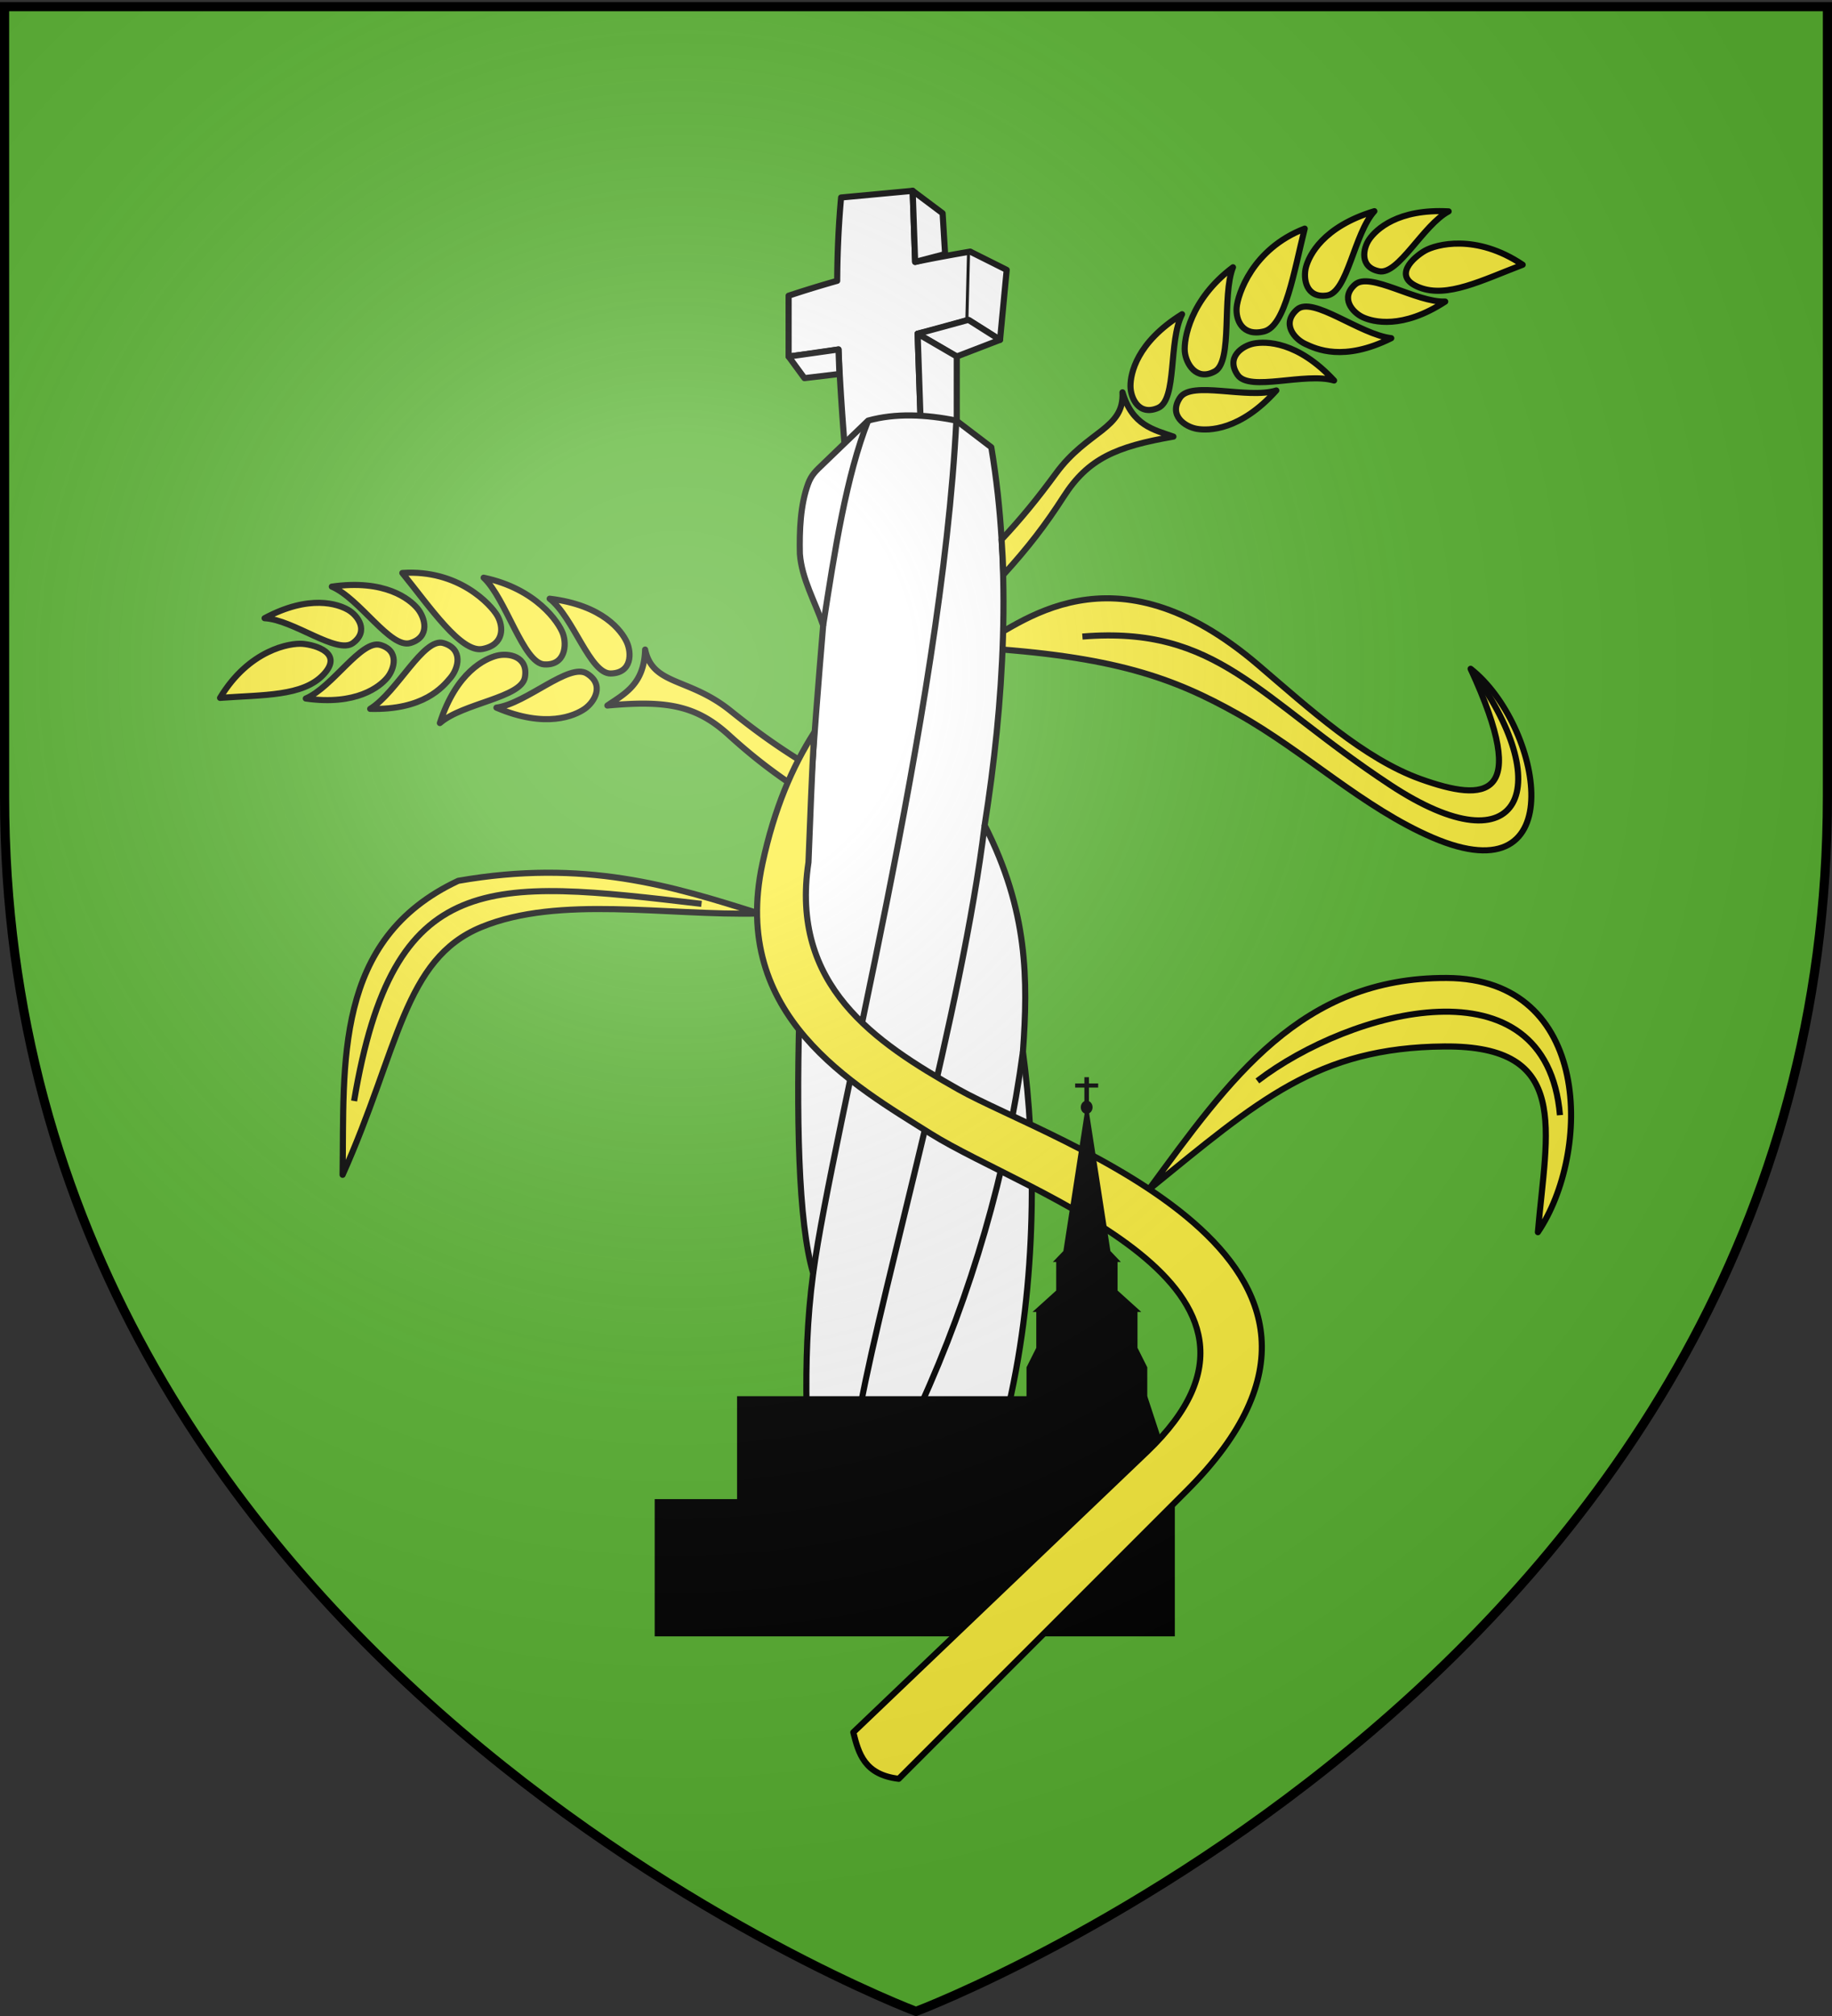 <svg xmlns="http://www.w3.org/2000/svg" xmlns:xlink="http://www.w3.org/1999/xlink" width="600" height="660" version="1.0"><rect width="100%" height="100%" fill="#333333" stroke="none"/><defs><radialGradient xlink:href="#a" id="b" cx="221.445" cy="226.331" r="300" fx="221.445" fy="226.331" gradientTransform="matrix(1.353 0 0 1.349 -77.63 -85.747)" gradientUnits="userSpaceOnUse"/><linearGradient id="a"><stop offset="0" style="stop-color:white;stop-opacity:.314"/><stop offset=".19" style="stop-color:white;stop-opacity:.251"/><stop offset=".6" style="stop-color:#6b6b6b;stop-opacity:.125"/><stop offset="1" style="stop-color:black;stop-opacity:.125"/></linearGradient></defs><g style="display:inline"><path d="M300 658.5s298.5-112.32 298.5-397.772V2.176H1.5v258.552C1.5 546.18 300 658.5 300 658.5z" style="fill:#5ab532;fill-opacity:1;fill-rule:evenodd;stroke:none;stroke-width:1px;stroke-linecap:butt;stroke-linejoin:miter;stroke-opacity:1"/></g><g style="display:inline"><path d="m306.406 62.469-23.437 2.187c-.832 9.097-1.223 18.184-1.281 27.281a361.55 361.55 0 0 0-15.907 4.876v19.906a432.617 432.617 0 0 0 16.344-2.313c.528 12.492 1.462 24.977 2.469 37.469l24.531-10.906-1.094-31.719a303.99 303.99 0 0 0 16.625-4.531l.563-22.344c-6.055 1.038-12.03 2.136-18 3.375l-.813-23.281z" style="opacity:1;fill:#fff;fill-opacity:1;stroke:#000;stroke-width:2;stroke-linejoin:round;stroke-miterlimit:4;stroke-dasharray:none;stroke-opacity:1" transform="translate(-7.501)"/><path d="m325.212 82.36 11.994 5.998-2.18 22.898-10.36-6.542" style="opacity:1;fill:#fff;fill-opacity:1;stroke:#000;stroke-width:2;stroke-linejoin:round;stroke-miterlimit:4;stroke-dasharray:none;stroke-opacity:1" transform="translate(-7.501)"/><path d="m308.031 109.25 16.636-4.536 10.358 6.542-14.175 5.452-12.819-7.458z" style="opacity:1;fill:#fff;fill-opacity:1;stroke:#000;stroke-width:2;stroke-linejoin:round;stroke-miterlimit:4;stroke-dasharray:none;stroke-opacity:1" transform="translate(-7.501)"/><path d="m308.031 109.25 12.82 7.458v22.626l-11.726 1.635-1.094-31.719zM265.781 116.719l16.344-2.313.289 8.027-11.45 1.363-5.183-7.077zM306.406 62.469l9.81 7.352.818 13.357-9.815 2.572-.813-23.281z" style="opacity:1;fill:#fff;fill-opacity:1;stroke:#000;stroke-width:2;stroke-linejoin:round;stroke-miterlimit:4;stroke-dasharray:none;stroke-opacity:1" transform="translate(-7.501)"/></g><path d="M376.173 389.526c26.75-36.449 49.896-69.539 97.626-69.353 47.888.187 47.384 57.337 29.875 83.223 2.835-33.47 11.115-61.159-30.622-60.803-41.736.356-60.93 17.723-96.88 46.933z" style="opacity:1;fill:#fcef3c;fill-opacity:1;stroke:#000;stroke-width:2;stroke-linejoin:round;stroke-miterlimit:4;stroke-dasharray:none;stroke-opacity:1;display:inline"/><path d="M510.905 365.085c-4.428-51.902-68.586-34.597-99.097-11.199" style="opacity:1;fill:none;fill-opacity:1;stroke:#000;stroke-width:2;stroke-linejoin:round;stroke-miterlimit:4;stroke-dasharray:none;stroke-opacity:1;display:inline"/><path d="M248.562 299.056c-28.53-9.033-57.18-17.914-98.48-10.695-40.989 19.192-37.309 59.862-37.876 96.252 18.475-41.235 19.928-70.606 45.452-81.1 25.478-10.477 60.603-3.676 90.904-4.457z" style="opacity:1;fill:#fcef3c;fill-opacity:1;stroke:#000;stroke-width:2;stroke-linejoin:round;stroke-miterlimit:4;stroke-dasharray:none;stroke-opacity:1;display:inline"/><path d="M115.972 360.44c12.807-76.443 44.08-72.747 113.78-64.537" style="opacity:1;fill:none;fill-opacity:1;stroke:#000;stroke-width:2;stroke-linejoin:round;stroke-miterlimit:4;stroke-dasharray:none;stroke-opacity:1;display:inline"/><path d="M319.565 212.041c14.176-7.403 44.55-35.334 92.553 5.708 16.583 14.177 34.643 30.693 53.219 37.33 21.096 7.537 36.184 6.99 16.306-36.13 23.12 18.07 34.081 75.266-12.45 55.257-22.69-9.756-41.688-28.045-63.708-40.415-21.209-11.914-40.635-19.005-85.92-21.75z" style="opacity:1;fill:#fcef3c;fill-opacity:1;stroke:#000;stroke-width:2;stroke-linejoin:round;stroke-miterlimit:4;stroke-dasharray:none;stroke-opacity:1;display:inline"/><path d="M354.498 208.397c44.325-3.615 57.29 19.885 100.767 48.537 43.547 28.699 54.726-.064 26.378-37.985" style="opacity:1;fill:none;fill-opacity:1;stroke:#000;stroke-width:2;stroke-linejoin:round;stroke-miterlimit:4;stroke-dasharray:none;stroke-opacity:1;display:inline"/><g style="display:inline"><path d="M73.145 460.457c-.218-14.067.147-28.424 2.181-43.616-9.84-33.09-2.836-139.716 3.271-212.083-2.643-7.79-6.999-15.152-7.633-23.444-.166-7.668.162-16.099 2.726-22.99 1.094-2.939 2.61-4.239 4.907-6.45l14.72-14.176c9.014-2.474 18.753-2.045 28.896 0l11.45 8.723c6.808 40.5 4.117 83.86-2.181 123.76 14.292 28.087 14.223 50.68 12.54 74.148 4.246 31.22 4.774 75.03-4.727 116.128h-66.15z" style="opacity:1;fill:#fff;fill-opacity:1;stroke:#000;stroke-width:2;stroke-linejoin:round;stroke-miterlimit:4;stroke-dasharray:none;stroke-opacity:1" transform="translate(191)"/><path d="M78.597 204.758c3.774-24.619 7.624-49.085 14.72-67.06M122.213 137.698c-4.711 95.777-40.597 232.368-46.887 279.143M131.482 270.182c-7.4 60.699-32.897 148.607-40.685 190.293M110.325 460.475c16.88-36.955 28.435-76.988 33.696-116.146" style="opacity:1;fill:#fff;fill-opacity:1;stroke:#000;stroke-width:2;stroke-linejoin:round;stroke-miterlimit:4;stroke-dasharray:none;stroke-opacity:1" transform="translate(191)"/></g><path d="M241.394 457.094v33.687h-26.975v44.938h170.35V490.78l-.6-8-8.425-25.687h-134.35z" style="fill:#000;fill-opacity:1;stroke:none;stroke-width:2;stroke-linejoin:round;stroke-miterlimit:4;stroke-dasharray:none;stroke-opacity:1;display:inline"/><path d="M211.285 212.654c2.518 11.836 14.245 9.047 27.868 19.968 8.178 6.555 14.879 11.365 22.849 16.33a329.553 329.553 0 0 0 2.41 11.292c-10.233-6.579-17.584-12.216-25.739-19.632-10.823-9.844-20.675-11.374-39.754-9.633 5.717-3.92 12.054-6.976 12.366-18.325z" style="opacity:1;fill:#fcef3c;fill-opacity:1;stroke:#000;stroke-width:2;stroke-linejoin:round;stroke-miterlimit:4;stroke-dasharray:none;stroke-opacity:1;display:inline"/><path d="M367.625 128.438c.631 12.084-11.417 12.425-21.75 26.5-6.203 8.448-11.43 14.829-17.844 21.687.264 3.85.467 7.703.594 11.531 8.182-9.003 13.824-16.35 19.781-25.625 7.907-12.309 17.027-16.337 35.906-19.594-6.537-2.306-13.448-3.618-16.687-14.5zM266.656 239.813c-7.171 11.189-13.043 24.806-16.937 42.843-10.76 49.839 29.818 72.62 55.156 88.531 31.106 19.533 127.425 50.017 70.75 104.125l-96.156 91.813c1.733 7.015 3.677 13.882 14.875 15.219L388.688 488c75.715-75.716-44.968-114.534-74.75-131.344-27.466-15.501-55.24-34.035-49.157-74.344.57-14.19 1.073-28.425 1.875-42.5z" style="opacity:1;fill:#fcef3c;fill-opacity:1;stroke:#000;stroke-width:2;stroke-linejoin:round;stroke-miterlimit:4;stroke-dasharray:none;stroke-opacity:1;display:inline"/><g style="display:inline"><path d="m-31.031 358.75-7.7 49.813-3.45 3.593h1.1v9.344l-7.75 7h1.225v11.75l-3.2 6.375v10.469h39.55v-10.469l-3.2-6.375V428.5h1.225l-7.75-7v-9.344h1.075l-3.425-3.594-7.7-49.812z" style="fill:#000;fill-opacity:1;stroke:none;stroke-width:2;stroke-linejoin:round;stroke-miterlimit:4;stroke-dasharray:none;stroke-opacity:1" transform="translate(387 1)"/><path d="M-31.104 361.083v-9.428" style="opacity:1;fill:#000;fill-opacity:1;stroke:#000;stroke-width:1.5;stroke-linejoin:round;stroke-miterlimit:4;stroke-dasharray:none;stroke-opacity:1" transform="translate(387 1)"/><path d="M-27.333 354.37h-7.542" style="opacity:1;fill:#000;fill-opacity:1;stroke:#000;stroke-width:1.342;stroke-linejoin:round;stroke-miterlimit:4;stroke-dasharray:none;stroke-opacity:1" transform="translate(387 1)"/><path d="M164.94 363.895a.925 1.157 0 1 1-1.851 0 .925 1.157 0 1 1 1.85 0z" style="opacity:1;fill:#000;fill-opacity:1;stroke:#000;stroke-width:2;stroke-linejoin:round;stroke-miterlimit:4;stroke-dasharray:none;stroke-opacity:1" transform="translate(191.888 -1.394)"/></g><g style="display:inline"><path d="M396.14 102.869c-14.966 9.29-16.887 19.537-16.895 23.466-.008 3.926 2.695 9.973 9.073 7.196 6.277-2.733 3.277-21.774 7.822-30.662zM412.823 87.502c-14.1 10.558-16.13 23.627-15.795 27.542.334 3.912 3.722 9.868 9.834 6.546 6.014-3.27 2.208-24.837 5.961-34.088zM436.309 74.844c-17.232 6.65-21.922 21.684-22.29 25.792-.368 4.106 1.861 9.644 9 7.853 6.981-1.75 9.789-19.75 13.29-33.645zM459.123 69.136c-16.86 5.1-21.368 14.501-22.393 18.294-1.024 3.79.022 10.33 6.902 9.3 6.77-1.016 8.8-20.185 15.491-27.594zM483.446 69.203c-16.709-.927-23.788 6.002-25.934 9.055-2.146 3.05-3.337 9.23 3.14 10.544 6.373 1.293 14.413-15.159 22.794-19.599zM482.325 98.732c-14.006 9.157-23.601 6.696-26.987 5.126-3.384-1.57-7.505-6.325-2.553-10.701 4.873-4.307 20.063 5.92 29.54 5.575zM427.005 127.83c-11.747 13.126-22.173 13.238-26.043 12.564-3.868-.674-9.353-4.386-5.511-10.185 3.781-5.707 22.012.554 31.554-2.379zM445.925 124.573c-11.975-12.92-22.401-12.85-26.259-12.108-3.855.741-9.275 4.549-5.332 10.28 3.88 5.64 21.998-.938 31.59 1.828zM464.654 110.714c-15.713 7.822-24.602 3.535-28.166 1.883-3.561-1.652-7.9-6.658-2.687-11.265 5.13-4.534 20.513 8.17 30.853 9.382zM507.692 86.672c-15.332-10.3-28.448-6.637-32.024-4.582-3.575 2.054-11.003 8.434-1.78 12.029 9.077 3.538 20.414-2.345 33.804-7.447z" style="fill:#fcef3c;fill-opacity:1;stroke:#000;stroke-width:2;stroke-linejoin:round;stroke-miterlimit:4;stroke-dasharray:none;stroke-opacity:1" transform="translate(-9)"/></g><g style="display:inline"><path d="M396.14 102.869c-14.966 9.29-16.887 19.537-16.895 23.466-.008 3.926 2.695 9.973 9.073 7.196 6.277-2.733 3.277-21.774 7.822-30.662zM412.823 87.502c-14.1 10.558-16.13 23.627-15.795 27.542.334 3.912 3.722 9.868 9.834 6.546 6.014-3.27 2.208-24.837 5.961-34.088zM436.309 74.844c-17.232 6.65-21.922 21.684-22.29 25.792-.368 4.106 1.861 9.644 9 7.853 6.981-1.75 9.789-19.75 13.29-33.645zM459.123 69.136c-16.86 5.1-21.368 14.501-22.393 18.294-1.024 3.79.022 10.33 6.902 9.3 6.77-1.016 8.8-20.185 15.491-27.594zM483.446 69.203c-16.709-.927-23.788 6.002-25.934 9.055-2.146 3.05-3.337 9.23 3.14 10.544 6.373 1.293 14.413-15.159 22.794-19.599zM482.325 98.732c-14.006 9.157-23.601 6.696-26.987 5.126-3.384-1.57-7.505-6.325-2.553-10.701 4.873-4.307 20.063 5.92 29.54 5.575zM427.005 127.83c-11.747 13.126-22.173 13.238-26.043 12.564-3.868-.674-9.353-4.386-5.511-10.185 3.781-5.707 22.012.554 31.554-2.379zM445.925 124.573c-11.975-12.92-22.401-12.85-26.259-12.108-3.855.741-9.275 4.549-5.332 10.28 3.88 5.64 21.998-.938 31.59 1.828zM464.654 110.714c-15.713 7.822-24.602 3.535-28.166 1.883-3.561-1.652-7.9-6.658-2.687-11.265 5.13-4.534 20.513 8.17 30.853 9.382zM507.692 86.672c-15.332-10.3-28.448-6.637-32.024-4.582-3.575 2.054-11.003 8.434-1.78 12.029 9.077 3.538 20.414-2.345 33.804-7.447z" style="fill:#fcef3c;fill-opacity:1;stroke:#000;stroke-width:2;stroke-linejoin:round;stroke-miterlimit:4;stroke-dasharray:none;stroke-opacity:1" transform="scale(-1 1) rotate(25 -101.996 -1149.99)"/></g><path d="M300 658.5s298.5-112.32 298.5-397.772V2.176H1.5v258.552C1.5 546.18 300 658.5 300 658.5z" style="opacity:1;fill:url(#b);fill-opacity:1;fill-rule:evenodd;stroke:none;stroke-width:1px;stroke-linecap:butt;stroke-linejoin:miter;stroke-opacity:1"/><path d="M300 658.5S1.5 546.18 1.5 260.728V2.176h597v258.552C598.5 546.18 300 658.5 300 658.5z" style="opacity:1;fill:none;fill-opacity:1;fill-rule:evenodd;stroke:#000;stroke-width:3;stroke-linecap:butt;stroke-linejoin:miter;stroke-miterlimit:4;stroke-dasharray:none;stroke-opacity:1"/></svg>